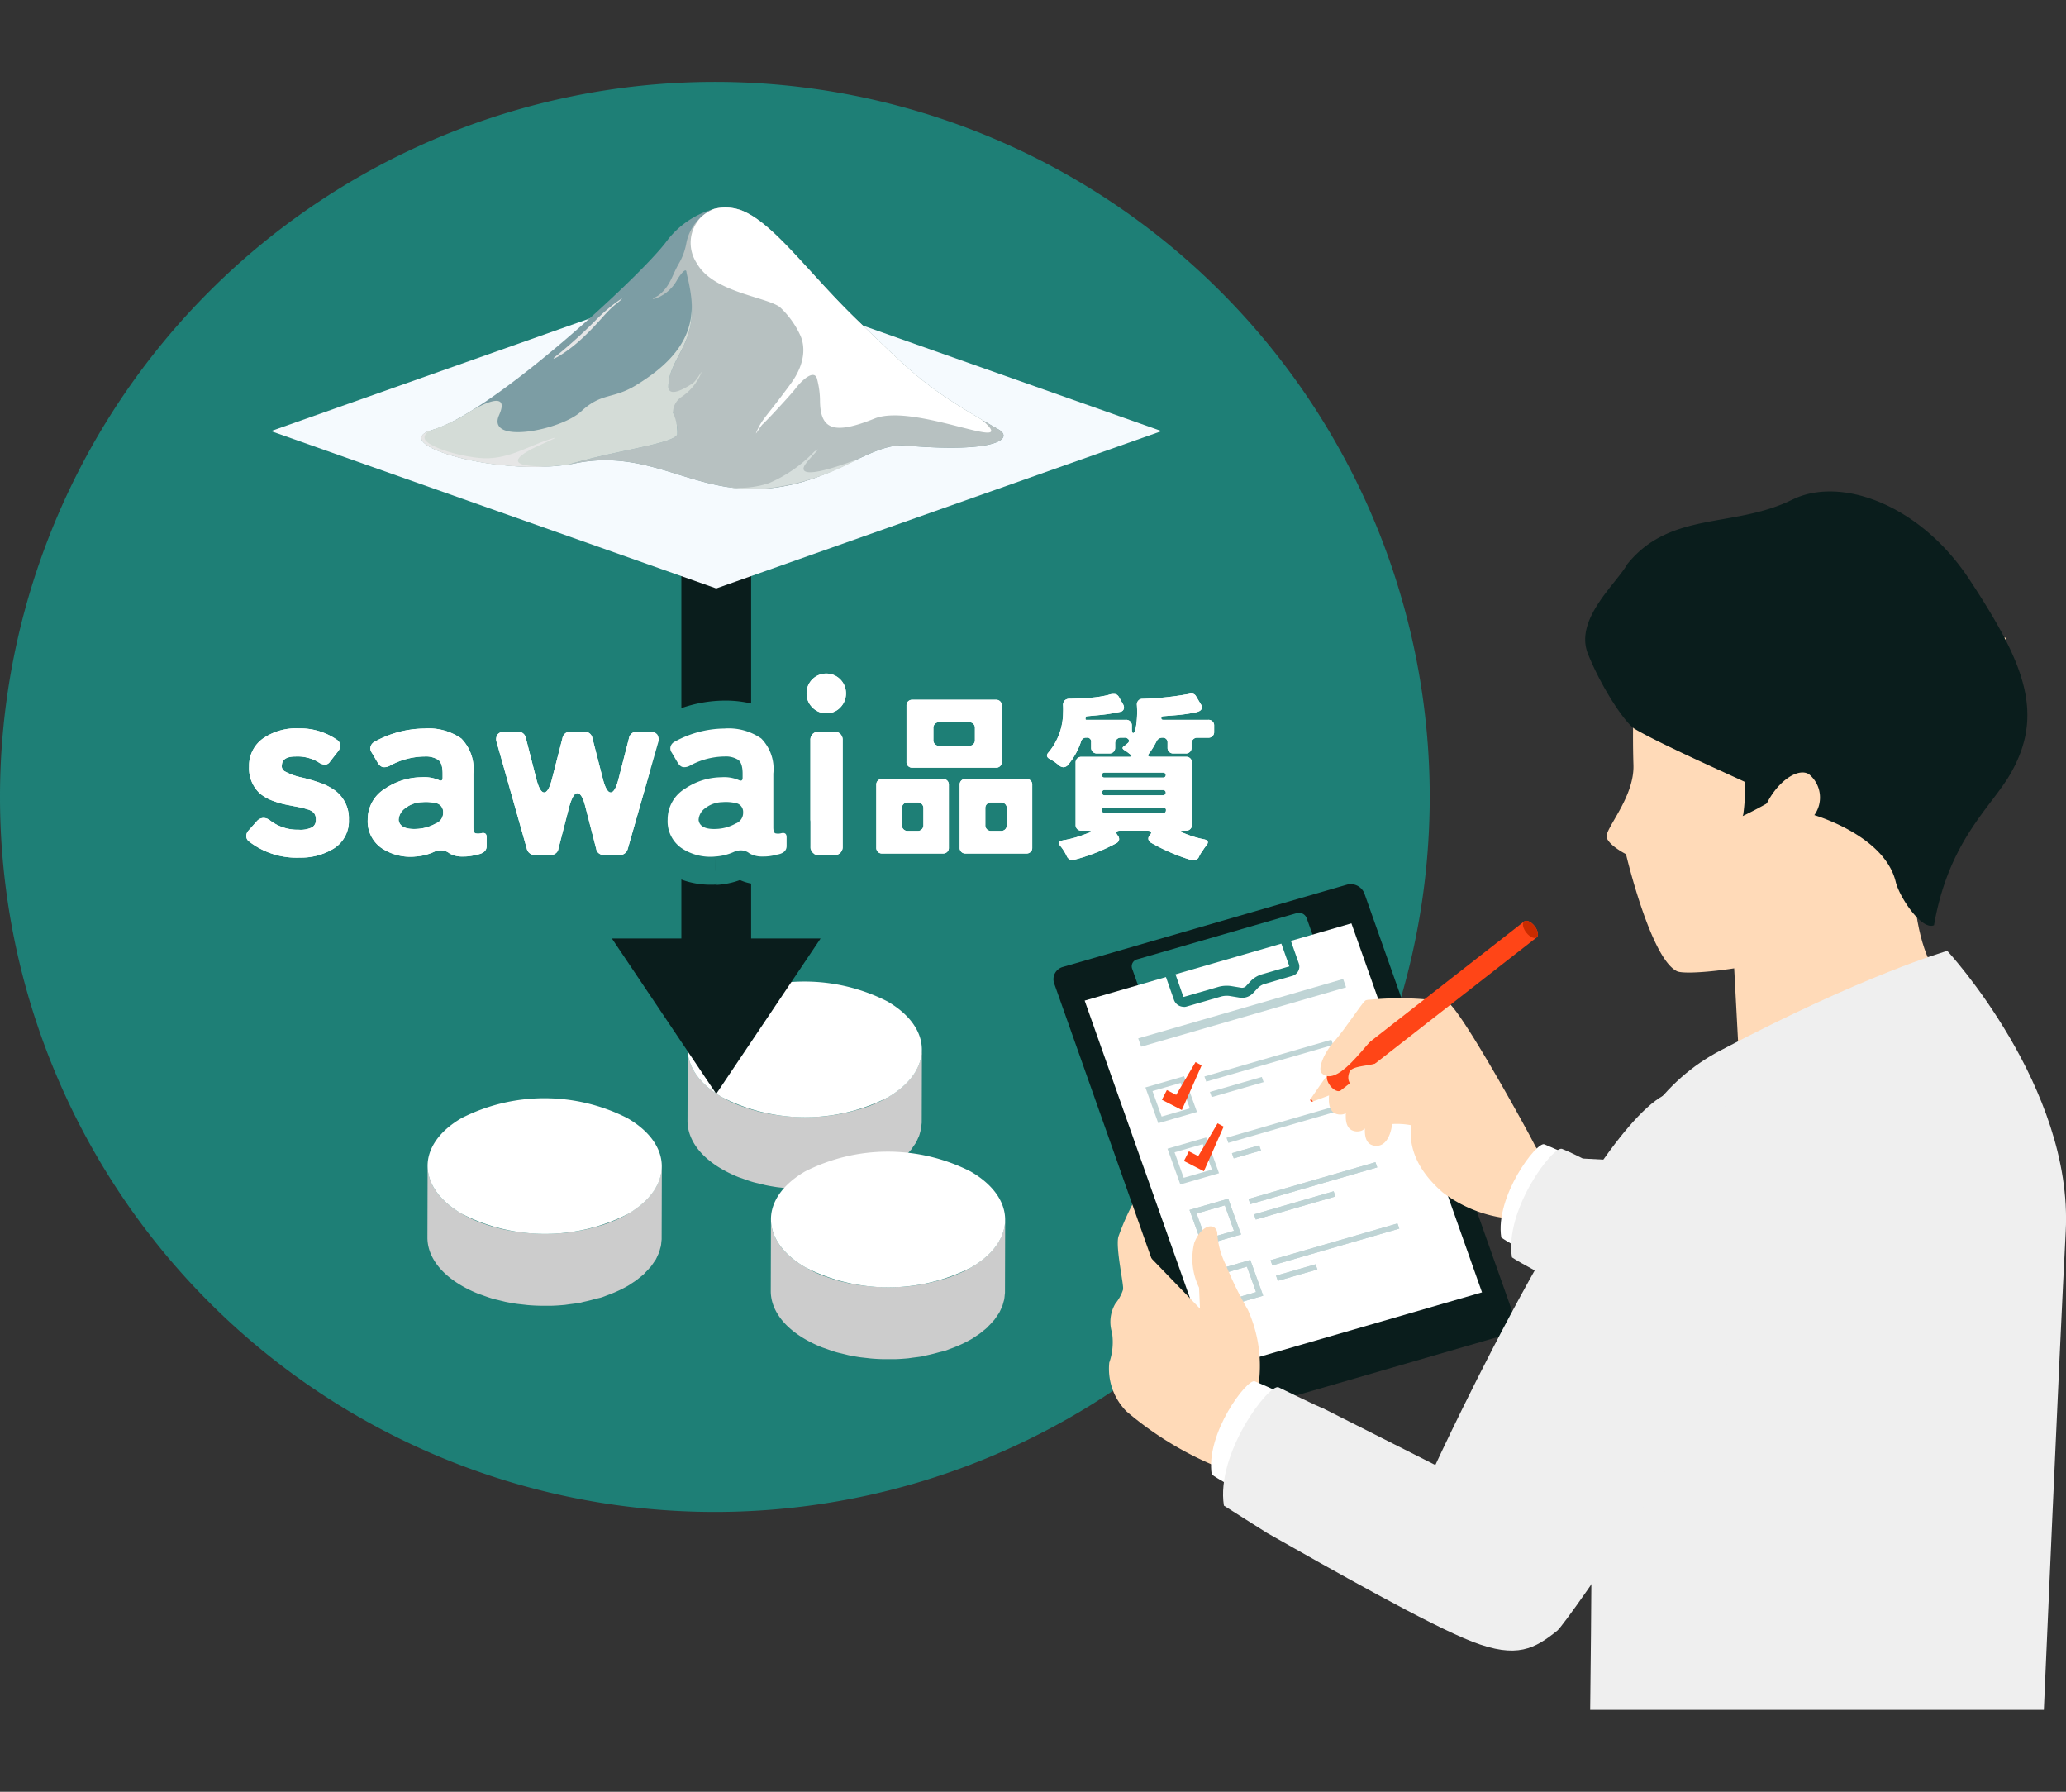 <svg xmlns="http://www.w3.org/2000/svg" xmlns:xlink="http://www.w3.org/1999/xlink" width="158" height="137" viewBox="0 0 158 137"><rect x="0" y="0" width="158" height="137" fill="#333333" stroke="none"/><defs><clipPath id="a"><rect width="158" height="124.474" fill="none"/></clipPath></defs><g transform="translate(-221 -4069)"><rect width="158" height="137" transform="translate(221 4069)" fill="none"/><g transform="translate(221 4075.263)"><g clip-path="url(#a)"><path d="M109.34,54.67A54.67,54.67,0,1,1,54.67,0a54.67,54.67,0,0,1,54.67,54.67" fill="#1e7f76"/><path d="M94.2,193.788l-.03.265c-.015.084-.04.167-.063.251l-.073.252c-.027.075-.061.148-.094.222l-.128.273c-.037.07-.083.138-.125.207l-.207.307c-.046.061-.1.123-.146.183a5.124,5.124,0,0,1-.373.4c-.054.053-.1.106-.161.158-.076.069-.161.134-.243.2s-.184.152-.285.225-.187.125-.281.188c-.123.081-.24.163-.373.239a9.6,9.6,0,0,1-1.25.593c-.113.045-.227.088-.343.13-.273.1-.559.178-.845.258s-.583.158-.885.221c-.363.075-.729.142-1.1.189-.087.011-.171.027-.257.036-.5.053-1,.079-1.5.083h-.246c-.5,0-1-.032-1.49-.084l-.217-.025a14.267,14.267,0,0,1-1.442-.248c-.086-.02-.17-.042-.255-.063a12.3,12.3,0,0,1-1.269-.387c-.061-.022-.126-.039-.185-.063a9.846,9.846,0,0,1-1.377-.65c-1.764-1.017-2.645-2.355-2.64-3.69l-.015,5.5c0,1.336.877,2.673,2.639,3.69a9.6,9.6,0,0,0,1.3.624c.025.01.052.016.077.026.058.022.12.039.179.061.273.1.548.2.834.282.15.042.306.074.459.112.078.019.154.039.233.057s.162.043.245.06c.292.062.589.112.888.156.112.015.226.024.338.038l.177.02c.119.012.237.03.357.039q.438.036.882.046c.089,0,.178,0,.268,0h.246c.134,0,.269,0,.4,0,.333-.011.664-.033.992-.066.036,0,.072-.011.108-.015.087-.009.171-.025.258-.036.259-.032.52-.061.774-.107.113-.02.215-.058.326-.081.3-.062.594-.139.886-.221.158-.044.326-.07.48-.12.126-.041.243-.094.367-.139s.226-.083.338-.128a9.613,9.613,0,0,0,1.253-.595l.109-.064c.093-.056.173-.117.261-.174s.195-.125.284-.19.191-.149.284-.224.167-.132.243-.2c.019-.017.042-.033.06-.05.039-.036.067-.075.1-.112a5.036,5.036,0,0,0,.358-.384c.029-.034.067-.067.095-.1l.07-.1c.071-.1.134-.193.2-.291l.1-.143.033-.071c.048-.09.088-.182.128-.273l.078-.166.016-.056c.032-.09.054-.182.078-.273l.051-.176.006-.048c.018-.1.024-.191.033-.287l.021-.182v-.079l.015-5.5c0,.092-.015.184-.023.275" transform="translate(-43.614 -110.594)" fill="#ccc"/><path d="M91.6,182.93c3.518,2.029,3.522,5.322.041,7.345a13.951,13.951,0,0,1-12.667-.009c-3.5-2.023-3.523-5.3-.042-7.33A13.981,13.981,0,0,1,91.6,182.93" transform="translate(-43.634 -103.708)" fill="#fff"/><path d="M140.638,172.958l-.03.265c-.015.084-.04.167-.063.251l-.073.252c-.027.075-.061.148-.094.222l-.128.273c-.037.07-.083.138-.125.207l-.207.307c-.046.061-.1.122-.146.183a5.134,5.134,0,0,1-.373.4c-.054.053-.1.106-.161.158-.076.069-.161.134-.243.2s-.184.152-.285.225-.187.126-.281.188c-.123.081-.24.163-.373.239a9.6,9.6,0,0,1-1.25.593c-.113.045-.227.088-.343.13-.273.1-.559.178-.845.258s-.583.158-.885.221c-.363.075-.729.142-1.1.189-.087.011-.171.027-.257.036-.5.053-1,.079-1.5.083h-.246c-.5,0-1-.032-1.49-.084l-.217-.025a14.254,14.254,0,0,1-1.442-.248c-.086-.02-.17-.042-.255-.063a12.3,12.3,0,0,1-1.269-.387c-.061-.022-.126-.039-.185-.063a9.845,9.845,0,0,1-1.377-.65c-1.764-1.017-2.645-2.355-2.64-3.69l-.015,5.5c0,1.336.877,2.673,2.639,3.69a9.592,9.592,0,0,0,1.3.624c.025.01.052.016.077.026.058.022.12.039.179.061.273.1.548.2.834.282.15.042.306.074.459.112.078.019.154.039.233.057s.162.043.245.06c.292.062.589.112.888.156.112.015.226.024.338.038l.177.02c.12.012.237.03.357.039q.438.036.882.046c.089,0,.178,0,.268,0h.246c.134,0,.269,0,.4,0,.333-.011.664-.033.992-.066.036,0,.072-.011.108-.015.087-.009.171-.025.258-.036.259-.032.52-.061.774-.108.113-.02.215-.058.326-.081.3-.062.594-.139.886-.221.158-.044.326-.07.48-.12.126-.041.243-.094.367-.139s.226-.083.338-.128a9.612,9.612,0,0,0,1.253-.595l.109-.064c.093-.056.173-.117.261-.174s.195-.125.284-.19.191-.149.284-.224.167-.132.243-.2c.019-.017.042-.033.06-.05.039-.036.067-.075.1-.112a5.032,5.032,0,0,0,.358-.384c.029-.034.067-.067.095-.1l.07-.1c.071-.1.134-.193.2-.291l.1-.143.033-.071c.048-.09.088-.182.128-.273l.078-.166.016-.056c.032-.09.054-.182.078-.273l.051-.176.006-.048c.018-.1.024-.191.033-.287l.021-.182v-.079l.015-5.5c0,.092-.015.184-.023.275" transform="translate(-70.162 -98.686)" fill="#ccc"/><path d="M138.037,162.1c3.518,2.029,3.522,5.322.041,7.345a13.951,13.951,0,0,1-12.667-.009c-3.5-2.023-3.523-5.3-.042-7.33a13.981,13.981,0,0,1,12.668-.006" transform="translate(-70.182 -91.8)" fill="#fff"/><path d="M155.511,203.325l-.03.265c-.015.084-.04.167-.063.251l-.073.252c-.027.075-.061.148-.094.222l-.128.273c-.037.07-.083.138-.125.207l-.207.307c-.046.061-.1.122-.146.183a5.123,5.123,0,0,1-.373.4c-.054.053-.1.106-.161.158-.076.069-.161.134-.243.2s-.184.152-.285.225-.187.126-.281.188c-.122.081-.24.163-.373.239a9.6,9.6,0,0,1-1.25.593c-.113.045-.227.088-.343.13-.273.1-.559.178-.845.258s-.583.158-.885.221c-.363.075-.729.142-1.1.189-.087.011-.171.027-.257.036-.5.053-1,.079-1.5.083H146.5c-.5,0-1-.032-1.49-.084l-.217-.025a14.263,14.263,0,0,1-1.442-.248c-.086-.02-.17-.042-.255-.063a12.3,12.3,0,0,1-1.269-.387c-.061-.022-.126-.039-.185-.063a9.841,9.841,0,0,1-1.377-.65c-1.764-1.017-2.645-2.355-2.64-3.69l-.015,5.5c0,1.336.877,2.673,2.639,3.69a9.594,9.594,0,0,0,1.3.624c.025.01.052.016.077.026.058.022.12.039.179.061.273.1.548.2.834.282.15.042.306.074.459.112.078.019.154.039.233.057s.162.043.245.06c.292.062.589.112.888.156.112.015.226.024.338.038l.177.02c.12.012.237.03.357.039q.438.036.882.046c.089,0,.178,0,.268,0h.246c.134,0,.269,0,.4,0,.333-.011.664-.033.992-.066.036,0,.072-.011.108-.015.087-.009.171-.025.258-.036.259-.032.52-.061.774-.108.113-.02.215-.058.326-.081.3-.062.594-.139.886-.221.158-.044.326-.07.48-.12.126-.041.243-.094.367-.139s.226-.083.338-.128a9.615,9.615,0,0,0,1.253-.595l.109-.064c.093-.056.173-.117.261-.174s.195-.125.284-.19.191-.149.284-.224.167-.132.243-.2c.019-.017.042-.033.06-.05.039-.036.067-.075.1-.112a5.035,5.035,0,0,0,.358-.384c.029-.034.067-.067.095-.1l.07-.1c.071-.1.135-.193.2-.291l.1-.143.033-.071c.048-.09.088-.182.128-.273l.078-.166.016-.056c.032-.09.054-.182.078-.273l.051-.176.006-.048c.018-.1.024-.191.033-.287l.021-.182v-.079l.015-5.5c0,.092-.015.184-.023.275" transform="translate(-78.665 -116.046)" fill="#ccc"/><path d="M152.91,192.467c3.518,2.029,3.522,5.322.041,7.345a13.951,13.951,0,0,1-12.667-.009c-3.5-2.023-3.523-5.3-.042-7.33a13.981,13.981,0,0,1,12.668-.006" transform="translate(-78.685 -109.16)" fill="#fff"/><path d="M119.895,56.371V97.719h5.312l-7.979,11.88-7.98-11.88h5.312V56.371" transform="translate(-62.452 -32.225)" fill="#0a1d1c"/><path d="M46.672,118.233a.488.488,0,0,0,.2.43,4.719,4.719,0,0,0,1.341.489,13.56,13.56,0,0,1,1.536.46,4.348,4.348,0,0,1,1.057.577,2.641,2.641,0,0,1,1,2.173,2.472,2.472,0,0,1-1.272,2.289,4.784,4.784,0,0,1-2.485.626,5.92,5.92,0,0,1-3.875-1.233.518.518,0,0,1-.215-.411.631.631,0,0,1,.176-.43l.646-.724a.694.694,0,0,1,.49-.235.809.809,0,0,1,.489.176,3.433,3.433,0,0,0,2.192.724,2.062,2.062,0,0,0,1.047-.186.622.622,0,0,0,.284-.558.8.8,0,0,0-.147-.538,1.075,1.075,0,0,0-.489-.274,6.467,6.467,0,0,0-.695-.176l-.9-.176a6.575,6.575,0,0,1-1.086-.313,3.43,3.43,0,0,1-.949-.538,2.622,2.622,0,0,1-.842-2.074,2.544,2.544,0,0,1,1.135-2.192,4.458,4.458,0,0,1,2.671-.724,4.958,4.958,0,0,1,2.926.881.527.527,0,0,1,.235.392.66.66,0,0,1-.137.45l-.626.8a.494.494,0,0,1-.4.254,1.006,1.006,0,0,1-.538-.215,3.135,3.135,0,0,0-1.7-.411q-1.057,0-1.057.685" transform="translate(-25.126 -65.966)" fill="#fff"/><path d="M69.255,125.226a3.964,3.964,0,0,1-2.564-.666,2.484,2.484,0,0,1-1.037-2.152A2.75,2.75,0,0,1,67,120.02a5.044,5.044,0,0,1,2.759-.861,2.857,2.857,0,0,1,1.331.215q.294.138.293-.176v-.313q0-.822-.352-1.067a1.779,1.779,0,0,0-1.018-.245,5.646,5.646,0,0,0-2.661.7.876.876,0,0,1-.46.117q-.264,0-.479-.352l-.45-.763a.542.542,0,0,1-.088-.469.615.615,0,0,1,.323-.372,8,8,0,0,1,3.787-1,4.366,4.366,0,0,1,2.827.764,3.324,3.324,0,0,1,.92,2.681v4.11q0,.411.166.46a.913.913,0,0,0,.44-.01q.411-.1.411.313v.666q0,.548-.783.665a3.491,3.491,0,0,1-1.047.137,1.93,1.93,0,0,1-1.008-.235,1.042,1.042,0,0,0-.626-.234,1.277,1.277,0,0,0-.529.1,4.066,4.066,0,0,1-1.506.372m-1.233-2.8q.1.763,1.409.685a3.276,3.276,0,0,0,1.429-.411.87.87,0,0,0,.568-.852.684.684,0,0,0-.431-.675,3.3,3.3,0,0,0-1.154-.108,2.206,2.206,0,0,0-1.311.46,1.165,1.165,0,0,0-.509.9" transform="translate(-37.532 -65.993)" fill="#fff"/><path d="M90.938,124.952l-2.309-8.16a.661.661,0,0,1,.059-.577.621.621,0,0,1,.548-.225h1.018a.589.589,0,0,1,.607.49l.783,3.053q.274,1.1.616,1.1t.616-1.1l.783-3.053a.588.588,0,0,1,.607-.49h1.076a.589.589,0,0,1,.607.49l.783,3.053q.274,1.1.617,1.1t.616-1.1l.783-3.053a.589.589,0,0,1,.607-.49h1.017a.622.622,0,0,1,.548.225.7.7,0,0,1,.058.6l-2.328,8.141a.605.605,0,0,1-.235.343.651.651,0,0,1-.391.127H96.848a.652.652,0,0,1-.391-.127.521.521,0,0,1-.215-.343l-.822-3.19q-.255-1.076-.626-1.076-.333,0-.627,1.076l-.822,3.19a.521.521,0,0,1-.215.343.653.653,0,0,1-.392.127H91.564a.651.651,0,0,1-.391-.127.605.605,0,0,1-.235-.343" transform="translate(-50.644 -66.306)" fill="#fff"/><path d="M122.8,125.226a3.964,3.964,0,0,1-2.564-.666,2.484,2.484,0,0,1-1.037-2.152,2.75,2.75,0,0,1,1.35-2.388,5.044,5.044,0,0,1,2.759-.861,2.857,2.857,0,0,1,1.331.215q.294.138.293-.176v-.313q0-.822-.352-1.067a1.779,1.779,0,0,0-1.018-.245,5.646,5.646,0,0,0-2.661.7.876.876,0,0,1-.46.117q-.264,0-.479-.352l-.45-.763a.542.542,0,0,1-.088-.469.615.615,0,0,1,.323-.372,8,8,0,0,1,3.787-1,4.366,4.366,0,0,1,2.827.764,3.324,3.324,0,0,1,.92,2.681v4.11q0,.411.166.46a.913.913,0,0,0,.44-.01q.411-.1.411.313v.666q0,.548-.783.665a3.492,3.492,0,0,1-1.047.137,1.93,1.93,0,0,1-1.008-.235,1.043,1.043,0,0,0-.626-.234,1.277,1.277,0,0,0-.529.1,4.066,4.066,0,0,1-1.506.372m-1.233-2.8q.1.763,1.409.685a3.276,3.276,0,0,0,1.429-.411.87.87,0,0,0,.568-.852.684.684,0,0,0-.431-.675,3.3,3.3,0,0,0-1.154-.108,2.206,2.206,0,0,0-1.311.46,1.165,1.165,0,0,0-.509.9" transform="translate(-68.14 -65.993)" fill="#fff"/><path d="M147.018,107.116a1.514,1.514,0,0,1-.43,1.086,1.416,1.416,0,0,1-1.067.45,1.445,1.445,0,0,1-1.076-.45,1.484,1.484,0,0,1-.441-1.076,1.507,1.507,0,1,1,3.014-.01m-2.72,11.732v-8.141a.606.606,0,0,1,.646-.646h1.174a.606.606,0,0,1,.646.646v8.141a.606.606,0,0,1-.646.646h-1.174a.606.606,0,0,1-.646-.646" transform="translate(-82.321 -60.378)" fill="#fff"/><path d="M156.454,121.594V116.8a.424.424,0,0,1,.451-.452h4.644a.425.425,0,0,1,.452.452v4.794a.424.424,0,0,1-.452.452h-4.644a.424.424,0,0,1-.451-.452m2.411-1.274h.74a.424.424,0,0,0,.452-.452v-1.273a.424.424,0,0,0-.452-.452h-.74a.424.424,0,0,0-.452.452v1.273a.424.424,0,0,0,.452.452m-.1-5.288v-4.287a.425.425,0,0,1,.452-.452H165.6a.424.424,0,0,1,.452.452v4.287a.424.424,0,0,1-.452.452h-6.384a.425.425,0,0,1-.452-.452m2.507-1.219h2.274a.424.424,0,0,0,.452-.452v-.9a.424.424,0,0,0-.452-.452h-2.274a.424.424,0,0,0-.452.452v.9a.424.424,0,0,0,.452.452m1.561,7.781V116.8a.424.424,0,0,1,.452-.452h4.644a.424.424,0,0,1,.452.452v4.794a.424.424,0,0,1-.452.452h-4.644a.424.424,0,0,1-.452-.452m2.411-1.274h.74a.424.424,0,0,0,.451-.452v-1.273a.424.424,0,0,0-.451-.452h-.74a.425.425,0,0,0-.452.452v1.273a.425.425,0,0,0,.452.452" transform="translate(-89.438 -63.05)" fill="#fff"/><path d="M198.035,121.933a14.773,14.773,0,0,1-3.137-1.342.4.4,0,0,1-.206-.267.358.358,0,0,1,.11-.308q.137-.151.089-.247c-.032-.064-.116-.1-.254-.1h-2.123c-.137,0-.221.034-.254.1s0,.155.083.26a.419.419,0,0,1,.11.322.377.377,0,0,1-.212.274,14.563,14.563,0,0,1-3.247,1.274.363.363,0,0,1-.308-.027.538.538,0,0,1-.212-.206,3.662,3.662,0,0,0-.52-.835q-.247-.329.15-.411a1.443,1.443,0,0,1,.206-.041,8.87,8.87,0,0,0,1.219-.322q.424-.157.6-.219c.118-.041.176-.079.171-.116s-.089-.055-.254-.055h-.466a.424.424,0,0,1-.452-.452v-4.74a.424.424,0,0,1,.452-.452h3.658c.1,0,.155-.018.164-.055s-.023-.082-.1-.137l-.246-.191a1.409,1.409,0,0,1-.124-.083l-.109-.068q-.192-.137-.021-.26a2.974,2.974,0,0,0,.315-.26.2.2,0,0,0,.062-.274.369.369,0,0,0-.343-.137h-.233a.423.423,0,0,0-.452.452v.3a.424.424,0,0,1-.452.452h-.932a.425.425,0,0,1-.452-.452v-.411a.3.3,0,0,0-.342-.342h-.014a.393.393,0,0,0-.424.315,5.566,5.566,0,0,1-.932,1.7.551.551,0,0,1-.384.246.585.585,0,0,1-.356-.137,3.67,3.67,0,0,0-.739-.507q-.342-.206-.055-.507a4.788,4.788,0,0,0,1.1-3.027q.013-.274,0-.528a.518.518,0,0,1,.109-.39.55.55,0,0,1,.411-.144c.192,0,.429-.011.712-.021s.571-.027.863-.054a8.658,8.658,0,0,0,1.363-.213,1.077,1.077,0,0,1,.561-.061.47.47,0,0,1,.254.219l.315.561a.43.43,0,0,1,.048.363.315.315,0,0,1-.24.2c-.119.027-.219.048-.3.062s-.2.034-.343.062q-.425.082-1.1.144t-.8.075c-.087.009-.13.033-.13.069v.068l-.014.069a.06.06,0,0,0,.069.069h3.028a.424.424,0,0,1,.452.452v.219c0,.229.032.342.1.342q.164,0,.261-.794a7.531,7.531,0,0,0,.027-1.343.446.446,0,0,1,.11-.349.4.4,0,0,1,.3-.13,23.1,23.1,0,0,0,3.055-.287q.15-.028.281-.048t.267-.048a.412.412,0,0,1,.521.206l.343.575a.4.4,0,0,1,.062.383q-.076.164-.418.246a12.531,12.531,0,0,1-1.671.233l-.863.069a.141.141,0,0,0-.123.151q0,.123.137.123h3.452a.424.424,0,0,1,.452.452v.466a.424.424,0,0,1-.452.452h-.822a.424.424,0,0,0-.452.452v.3a.424.424,0,0,1-.451.452h-.932a.425.425,0,0,1-.452-.452v-.4a.35.35,0,0,0-.356-.356h-.055a.493.493,0,0,0-.438.287,5.746,5.746,0,0,1-.534.877q-.261.3.123.3h2.671a.424.424,0,0,1,.452.452v4.74a.425.425,0,0,1-.452.452h-.123q-.26,0-.267.055c0,.037.094.092.294.164a7.7,7.7,0,0,0,1.507.452q.425.11.151.452a3.5,3.5,0,0,0-.274.384,2.835,2.835,0,0,0-.274.438.462.462,0,0,1-.548.315m-6.726-6.315h4.534a.192.192,0,0,0,0-.383h-4.534a.192.192,0,0,0,0,.383m.014,1.356h4.507a.206.206,0,0,0,0-.411h-4.507a.206.206,0,0,0,0,.411m0,1.342h4.521c.128,0,.191-.066.191-.2a.173.173,0,0,0-.191-.2h-4.521a.2.2,0,1,0,0,.4" transform="translate(-106.868 -62.416)" fill="#fff"/><path d="M119.94,122.368l-.11-2.139c-.06,0-.117,0-.172,0a2.211,2.211,0,0,1-.628-.081,1.408,1.408,0,0,1-.421-.2l.015.011c-.085-.065-.08-.072-.1-.1a.719.719,0,0,1-.047-.313.531.531,0,0,1,.06-.286,1,1,0,0,1,.337-.32l.013-.009a2.884,2.884,0,0,1,1.612-.493l.14-.009h.034a.834.834,0,0,1,.307.073l.794-1.989-.907,1.94a2.658,2.658,0,0,0,.419.156,2.4,2.4,0,0,0,.64.088,2.259,2.259,0,0,0,1.74-.809,2.317,2.317,0,0,0,.466-.917,2.554,2.554,0,0,0,.077-.634v-.313a4.273,4.273,0,0,0-.2-1.349,3.045,3.045,0,0,0-.371-.761,2.752,2.752,0,0,0-.7-.713l0,0a3.4,3.4,0,0,0-1.15-.505,4.636,4.636,0,0,0-1.088-.121,7.791,7.791,0,0,0-3.664.954l-.1.056.692,1.155-.332-1.306a1.334,1.334,0,0,0-.36.151l.692,1.155-.332-1.306.281,1.1V113.4a1.142,1.142,0,0,0-.281.037l.281,1.1v.61l.577-1.652a1.751,1.751,0,0,0-.577-.1v1.75l.577-1.652-.535,1.532,1.116-1.184a1.632,1.632,0,0,0-.581-.348l-.535,1.532,1.116-1.184-.765.812.956-.583a1.129,1.129,0,0,0-.191-.228l-.765.812.956-.583-1.828,1.116,1.844-1.088-.45-.763-.063-.1-1.209.807,1.377-.46a1.476,1.476,0,0,0-.168-.347l-1.209.807,1.377-.46-1.543.515h1.626a1.639,1.639,0,0,0-.083-.516l-1.543.515h-.008l1.568.463a1.648,1.648,0,0,0,.066-.463h-1.635l1.568.463,0-.012-1.523-.44,1.2,1.04a1.6,1.6,0,0,0,.326-.6l-1.523-.44,1.2,1.04-1.061-.921.67,1.239a1.418,1.418,0,0,0,.391-.318l-1.061-.921.67,1.239-.014.007a5.855,5.855,0,0,1,2.782-.748,4.353,4.353,0,0,1,1.1.117.965.965,0,0,1,.357.153l.113-.134-.132.117.019.018.112-.135-.132.117.06-.053-.063.049,0,0,.06-.053-.063.049,0,.007a.987.987,0,0,1,.1.28,3.67,3.67,0,0,1,.069.768v4.11a3.568,3.568,0,0,0,.028.458,2.627,2.627,0,0,0,.312.965,2.343,2.343,0,0,0,.512.627,2.3,2.3,0,0,0,.854.465h0a2.751,2.751,0,0,0,.779.11,3.392,3.392,0,0,0,.719-.08l.042-.01-.351-1.482v1.521a1.489,1.489,0,0,0,.351-.039l-.351-1.482v-.314l-.7,1.7a1.84,1.84,0,0,0,.7.14v-1.835l-.7,1.7.735-1.785-1.337,1.392a1.949,1.949,0,0,0,.6.393l.735-1.785-1.337,1.392,1.307-1.361-1.8.571a1.9,1.9,0,0,0,.494.79l1.307-1.361-1.8.571,1.535-.487H123.3a1.6,1.6,0,0,0,.079.487l1.535-.487H123.3v.666h1.537l-1.4-.623a1.546,1.546,0,0,0-.136.623h1.537l-1.4-.623,1.473.655-1.167-1.112a1.623,1.623,0,0,0-.305.457l1.473.655-1.167-1.112,1,.956-.544-1.283a1.405,1.405,0,0,0-.46.326l1,.956-.544-1.283.332.785-.218-.825a.828.828,0,0,0-.114.04l.332.785-.218-.825.1.4-.082-.4-.023.006.1.4-.082-.4.028.137-.024-.137h0l.028.137-.024-.137h0a1.943,1.943,0,0,0-.33.077,1.532,1.532,0,0,1-.4.037l-.071,0h-.009l-.1.539.279-.464a.576.576,0,0,0-.175-.075l-.1.539.279-.464-1.1,1.835,1.284-1.714a3.413,3.413,0,0,0-.846-.468,3.038,3.038,0,0,0-1.064-.194,3.389,3.389,0,0,0-1.415.29l-.048.022a1.95,1.95,0,0,1-.719.162l.146,2.137-.11-2.139.11,2.139.146,2.137a6.193,6.193,0,0,0,2.295-.581L121.447,122l.887,1.949-.359-.788v.882a.928.928,0,0,0,.359-.095l-.359-.788v-.365l-.439,1.17a1.263,1.263,0,0,0,.439.078v-1.248l-.439,1.17.307-.818-.526.7a.872.872,0,0,0,.22.116l.307-.818-.526.7a1.765,1.765,0,0,0,.181.122,3.692,3.692,0,0,0,1.065.427,4.6,4.6,0,0,0,1.046.114,5.591,5.591,0,0,0,1.695-.237l-.648-2.041.317,2.118a3.776,3.776,0,0,0,.791-.2,3.053,3.053,0,0,0,.648-.34,2.69,2.69,0,0,0,1.168-2.239V120.9a2.7,2.7,0,0,0-.091-.7,2.44,2.44,0,0,0-.29-.665,2.348,2.348,0,0,0-1.257-.982,2.472,2.472,0,0,0-.773-.123,2.744,2.744,0,0,0-.636.077l.493,2.084-.451-2.094.183.852v-.868a.914.914,0,0,0-.183.016l.183.852v.667l.434-1.47a1.544,1.544,0,0,0-.434-.066v1.536l.434-1.47h0l-.56,1.912,1.081-1.673a2,2,0,0,0-.521-.239l-.56,1.912,1.081-1.673-1.061,1.641,1.655-1.042a1.961,1.961,0,0,0-.594-.6l-1.061,1.641,1.655-1.042-1.445.91,1.684-.314a1.7,1.7,0,0,0-.239-.6l-1.445.91,1.684-.314-.867.161h.886a.959.959,0,0,0-.018-.161l-.867.161h.886v-4.11a7.14,7.14,0,0,0-.346-2.324,4.779,4.779,0,0,0-.522-1.078,4.177,4.177,0,0,0-.826-.928,5.174,5.174,0,0,0-1.976-.992,8.52,8.52,0,0,0-2.219-.265,10.15,10.15,0,0,0-4.792,1.249l-.014.007a2.868,2.868,0,0,0-.807.642,2.707,2.707,0,0,0-.555,1.02l0-.012a2.64,2.64,0,0,0,.029,1.591,2.823,2.823,0,0,0,.331.673l1.782-1.188-1.844,1.088.45.763.017.027a3.026,3.026,0,0,0,.788.875,2.6,2.6,0,0,0,.684.362,2.536,2.536,0,0,0,.835.142,3.139,3.139,0,0,0,.775-.1,2.932,2.932,0,0,0,.786-.326l-1.1-1.837,1,1.893a3.5,3.5,0,0,1,1.659-.456.851.851,0,0,1,.09,0h.01l.027-.18-.043.176.016,0,.027-.18-.043.176L121,116l-.5.717a.9.9,0,0,0,.287.138L121,116l-.5.717,0,0,.876-1.258-1.27.862a1.537,1.537,0,0,0,.393.4l.876-1.258-1.27.862.892-.605-1.064.232a1.1,1.1,0,0,0,.172.373l.892-.605-1.064.232.3-.065-.3.045,0,.02.3-.065-.3.045v0a.853.853,0,0,1,0,.095v.313h1.693l-1.653-.359a1.711,1.711,0,0,0-.04.359h1.693l-1.653-.359,1.876.407-1.712-.867a1.933,1.933,0,0,0-.164.46l1.876.407-1.712-.867,1.786.9-1.494-1.332a1.993,1.993,0,0,0-.292.428l1.786.9-1.494-1.332,1.515,1.351-.771-1.878a2.041,2.041,0,0,0-.744.527l1.515,1.351-.771-1.878.76,1.851v-2a2.01,2.01,0,0,0-.76.151l.76,1.851v-.12l.5-1.814a1.887,1.887,0,0,0-.5-.067V116.3l.5-1.814-.43,1.554.684-1.462a1.586,1.586,0,0,0-.254-.093l-.43,1.554.684-1.462-.113-.049a5.1,5.1,0,0,0-1.9-.378c-.141,0-.283.006-.424.019l.195,2.133-.054-2.141a7.2,7.2,0,0,0-3.906,1.229l.013-.009a5.26,5.26,0,0,0-1.689,1.775,4.829,4.829,0,0,0-.615,2.395,4.97,4.97,0,0,0,.471,2.172,4.539,4.539,0,0,0,1.459,1.721l.015.011a5.7,5.7,0,0,0,1.676.808,6.475,6.475,0,0,0,1.838.255q.2,0,.392-.01l.036,0Zm-1.233-2.8-2.124.272a2.859,2.859,0,0,0,.436,1.2,2.822,2.822,0,0,0,.681.722,3.161,3.161,0,0,0,1.147.525,4.4,4.4,0,0,0,1.035.115c.122,0,.242,0,.362-.011l.024,0a5.409,5.409,0,0,0,2.352-.695l-1.075-1.852.983,1.9a3.313,3.313,0,0,0,1.179-.99,2.883,2.883,0,0,0,.55-1.7c0-.074,0-.147-.008-.219v0a3.058,3.058,0,0,0-.458-1.433,2.711,2.711,0,0,0-.616-.679,2.752,2.752,0,0,0-.786-.428,4,4,0,0,0-.824-.188,6.177,6.177,0,0,0-.78-.045c-.112,0-.225,0-.341.007a4.544,4.544,0,0,0-1.335.249,4.233,4.233,0,0,0-1.216.667l-.065.054a3.871,3.871,0,0,0-.841.98,3,3,0,0,0-.422,1.518c0,.039,0,.081,0,.127l.015.178,2.124-.272,2.14-.095-1.419.063h1.42v-.063l-1.419.063h.145l1.108.65a1.308,1.308,0,0,0,.167-.65h-1.275l1.108.65-.63-.37.549.484a.708.708,0,0,0,.081-.114l-.63-.37.549.484-.143-.126.134.137.01-.011-.143-.126.134.137.014-.013-1.389-1.631,1.324,1.684-.024-.03.018.033.005,0-.024-.03.018.033-.028-.051.021.054.007,0-.028-.051.021.054.013,0,.069-.008c.065,0,.123,0,.174,0a2.03,2.03,0,0,1,.243.012l.019,0h0l.114-.554-.186.533a.491.491,0,0,0,.072.021l.114-.554-.186.533.507-1.451-.946,1.21a1.543,1.543,0,0,0,.439.241l.507-1.451-.946,1.21.945-1.209-1.407.622a1.56,1.56,0,0,0,.462.587l.945-1.209-1.407.622,1-.442-1.1.081a1.1,1.1,0,0,0,.1.362l1-.442-1.1.081h0l1.255-.091h-1.258l0,.091,1.255-.091h.12l-1.311-.422a1.38,1.38,0,0,0-.067.422h1.378l-1.311-.422,1.286.414-.974-.941a1.368,1.368,0,0,0-.311.528l1.286.414-.974-.941.591.571-.381-.737a.861.861,0,0,0-.21.166l.591.571-.381-.737-.092.051a1.152,1.152,0,0,1-.505.127l.152,2.137-.128-2.138c-.043,0-.079,0-.106,0l-.064,0h0l-.087.631.224-.592a.644.644,0,0,0-.138-.039l-.087.631.224-.592-.431,1.138.682-1.005a1.218,1.218,0,0,0-.251-.132l-.431,1.138.682-1.005-.826,1.218,1.261-.756a1.492,1.492,0,0,0-.434-.462l-.826,1.218,1.261-.756-1.212.726,1.4-.18a1.431,1.431,0,0,0-.193-.546l-1.212.726,1.4-.18-2.124.272,2.14-.095Z" transform="translate(-65.282 -63.134)" fill="#1e7f76"/><path d="M46.672,118.233a.488.488,0,0,0,.2.43,4.719,4.719,0,0,0,1.341.489,13.56,13.56,0,0,1,1.536.46,4.348,4.348,0,0,1,1.057.577,2.641,2.641,0,0,1,1,2.173,2.472,2.472,0,0,1-1.272,2.289,4.784,4.784,0,0,1-2.485.626,5.92,5.92,0,0,1-3.875-1.233.518.518,0,0,1-.215-.411.631.631,0,0,1,.176-.43l.646-.724a.694.694,0,0,1,.49-.235.809.809,0,0,1,.489.176,3.433,3.433,0,0,0,2.192.724,2.062,2.062,0,0,0,1.047-.186.622.622,0,0,0,.284-.558.8.8,0,0,0-.147-.538,1.075,1.075,0,0,0-.489-.274,6.467,6.467,0,0,0-.695-.176l-.9-.176a6.575,6.575,0,0,1-1.086-.313,3.43,3.43,0,0,1-.949-.538,2.622,2.622,0,0,1-.842-2.074,2.544,2.544,0,0,1,1.135-2.192,4.458,4.458,0,0,1,2.671-.724,4.958,4.958,0,0,1,2.926.881.527.527,0,0,1,.235.392.66.66,0,0,1-.137.45l-.626.8a.494.494,0,0,1-.4.254,1.006,1.006,0,0,1-.538-.215,3.135,3.135,0,0,0-1.7-.411q-1.057,0-1.057.685" transform="translate(-25.126 -65.966)" fill="#fff"/><path d="M69.255,125.226a3.964,3.964,0,0,1-2.564-.666,2.484,2.484,0,0,1-1.037-2.152A2.75,2.75,0,0,1,67,120.02a5.044,5.044,0,0,1,2.759-.861,2.857,2.857,0,0,1,1.331.215q.294.138.293-.176v-.313q0-.822-.352-1.067a1.779,1.779,0,0,0-1.018-.245,5.646,5.646,0,0,0-2.661.7.876.876,0,0,1-.46.117q-.264,0-.479-.352l-.45-.763a.542.542,0,0,1-.088-.469.615.615,0,0,1,.323-.372,8,8,0,0,1,3.787-1,4.366,4.366,0,0,1,2.827.764,3.324,3.324,0,0,1,.92,2.681v4.11q0,.411.166.46a.913.913,0,0,0,.44-.01q.411-.1.411.313v.666q0,.548-.783.665a3.491,3.491,0,0,1-1.047.137,1.93,1.93,0,0,1-1.008-.235,1.042,1.042,0,0,0-.626-.234,1.277,1.277,0,0,0-.529.1,4.066,4.066,0,0,1-1.506.372m-1.233-2.8q.1.763,1.409.685a3.276,3.276,0,0,0,1.429-.411.87.87,0,0,0,.568-.852.684.684,0,0,0-.431-.675,3.3,3.3,0,0,0-1.154-.108,2.206,2.206,0,0,0-1.311.46,1.165,1.165,0,0,0-.509.9" transform="translate(-37.532 -65.993)" fill="#fff"/><path d="M90.938,124.952l-2.309-8.16a.661.661,0,0,1,.059-.577.621.621,0,0,1,.548-.225h1.018a.589.589,0,0,1,.607.49l.783,3.053q.274,1.1.616,1.1t.616-1.1l.783-3.053a.588.588,0,0,1,.607-.49h1.076a.589.589,0,0,1,.607.49l.783,3.053q.274,1.1.617,1.1t.616-1.1l.783-3.053a.589.589,0,0,1,.607-.49h1.017a.622.622,0,0,1,.548.225.7.7,0,0,1,.058.6l-2.328,8.141a.605.605,0,0,1-.235.343.651.651,0,0,1-.391.127H96.848a.652.652,0,0,1-.391-.127.521.521,0,0,1-.215-.343l-.822-3.19q-.255-1.076-.626-1.076-.333,0-.627,1.076l-.822,3.19a.521.521,0,0,1-.215.343.653.653,0,0,1-.392.127H91.564a.651.651,0,0,1-.391-.127.605.605,0,0,1-.235-.343" transform="translate(-50.644 -66.306)" fill="#fff"/><path d="M122.8,125.226a3.964,3.964,0,0,1-2.564-.666,2.484,2.484,0,0,1-1.037-2.152,2.75,2.75,0,0,1,1.35-2.388,5.044,5.044,0,0,1,2.759-.861,2.857,2.857,0,0,1,1.331.215q.294.138.293-.176v-.313q0-.822-.352-1.067a1.779,1.779,0,0,0-1.018-.245,5.646,5.646,0,0,0-2.661.7.876.876,0,0,1-.46.117q-.264,0-.479-.352l-.45-.763a.542.542,0,0,1-.088-.469.615.615,0,0,1,.323-.372,8,8,0,0,1,3.787-1,4.366,4.366,0,0,1,2.827.764,3.324,3.324,0,0,1,.92,2.681v4.11q0,.411.166.46a.913.913,0,0,0,.44-.01q.411-.1.411.313v.666q0,.548-.783.665a3.492,3.492,0,0,1-1.047.137,1.93,1.93,0,0,1-1.008-.235,1.043,1.043,0,0,0-.626-.234,1.277,1.277,0,0,0-.529.1,4.066,4.066,0,0,1-1.506.372m-1.233-2.8q.1.763,1.409.685a3.276,3.276,0,0,0,1.429-.411.87.87,0,0,0,.568-.852.684.684,0,0,0-.431-.675,3.3,3.3,0,0,0-1.154-.108,2.206,2.206,0,0,0-1.311.46,1.165,1.165,0,0,0-.509.9" transform="translate(-68.14 -65.993)" fill="#fff"/><path d="M147.018,107.116a1.514,1.514,0,0,1-.43,1.086,1.416,1.416,0,0,1-1.067.45,1.445,1.445,0,0,1-1.076-.45,1.484,1.484,0,0,1-.441-1.076,1.507,1.507,0,1,1,3.014-.01m-2.72,11.732v-8.141a.606.606,0,0,1,.646-.646h1.174a.606.606,0,0,1,.646.646v8.141a.606.606,0,0,1-.646.646h-1.174a.606.606,0,0,1-.646-.646" transform="translate(-82.321 -60.378)" fill="#fff"/><path d="M156.454,121.594V116.8a.424.424,0,0,1,.451-.452h4.644a.425.425,0,0,1,.452.452v4.794a.424.424,0,0,1-.452.452h-4.644a.424.424,0,0,1-.451-.452m2.411-1.274h.74a.424.424,0,0,0,.452-.452v-1.273a.424.424,0,0,0-.452-.452h-.74a.424.424,0,0,0-.452.452v1.273a.424.424,0,0,0,.452.452m-.1-5.288v-4.287a.425.425,0,0,1,.452-.452H165.6a.424.424,0,0,1,.452.452v4.287a.424.424,0,0,1-.452.452h-6.384a.425.425,0,0,1-.452-.452m2.507-1.219h2.274a.424.424,0,0,0,.452-.452v-.9a.424.424,0,0,0-.452-.452h-2.274a.424.424,0,0,0-.452.452v.9a.424.424,0,0,0,.452.452m1.561,7.781V116.8a.424.424,0,0,1,.452-.452h4.644a.424.424,0,0,1,.452.452v4.794a.424.424,0,0,1-.452.452h-4.644a.424.424,0,0,1-.452-.452m2.411-1.274h.74a.424.424,0,0,0,.451-.452v-1.273a.424.424,0,0,0-.451-.452h-.74a.425.425,0,0,0-.452.452v1.273a.425.425,0,0,0,.452.452" transform="translate(-89.438 -63.05)" fill="#fff"/><path d="M198.035,121.933a14.773,14.773,0,0,1-3.137-1.342.4.4,0,0,1-.206-.267.358.358,0,0,1,.11-.308q.137-.151.089-.247c-.032-.064-.116-.1-.254-.1h-2.123c-.137,0-.221.034-.254.1s0,.155.083.26a.419.419,0,0,1,.11.322.377.377,0,0,1-.212.274,14.563,14.563,0,0,1-3.247,1.274.363.363,0,0,1-.308-.027.538.538,0,0,1-.212-.206,3.662,3.662,0,0,0-.52-.835q-.247-.329.15-.411a1.443,1.443,0,0,1,.206-.041,8.87,8.87,0,0,0,1.219-.322q.424-.157.6-.219c.118-.041.176-.079.171-.116s-.089-.055-.254-.055h-.466a.424.424,0,0,1-.452-.452v-4.74a.424.424,0,0,1,.452-.452h3.658c.1,0,.155-.018.164-.055s-.023-.082-.1-.137l-.246-.191a1.409,1.409,0,0,1-.124-.083l-.109-.068q-.192-.137-.021-.26a2.974,2.974,0,0,0,.315-.26.2.2,0,0,0,.062-.274.369.369,0,0,0-.343-.137h-.233a.423.423,0,0,0-.452.452v.3a.424.424,0,0,1-.452.452h-.932a.425.425,0,0,1-.452-.452v-.411a.3.3,0,0,0-.342-.342h-.014a.393.393,0,0,0-.424.315,5.566,5.566,0,0,1-.932,1.7.551.551,0,0,1-.384.246.585.585,0,0,1-.356-.137,3.67,3.67,0,0,0-.739-.507q-.342-.206-.055-.507a4.788,4.788,0,0,0,1.1-3.027q.013-.274,0-.528a.518.518,0,0,1,.109-.39.55.55,0,0,1,.411-.144c.192,0,.429-.011.712-.021s.571-.027.863-.054a8.658,8.658,0,0,0,1.363-.213,1.077,1.077,0,0,1,.561-.061.47.47,0,0,1,.254.219l.315.561a.43.43,0,0,1,.048.363.315.315,0,0,1-.24.2c-.119.027-.219.048-.3.062s-.2.034-.343.062q-.425.082-1.1.144t-.8.075c-.087.009-.13.033-.13.069v.068l-.014.069a.06.06,0,0,0,.069.069h3.028a.424.424,0,0,1,.452.452v.219c0,.229.032.342.1.342q.164,0,.261-.794a7.531,7.531,0,0,0,.027-1.343.446.446,0,0,1,.11-.349.4.4,0,0,1,.3-.13,23.1,23.1,0,0,0,3.055-.287q.15-.028.281-.048t.267-.048a.412.412,0,0,1,.521.206l.343.575a.4.4,0,0,1,.062.383q-.076.164-.418.246a12.531,12.531,0,0,1-1.671.233l-.863.069a.141.141,0,0,0-.123.151q0,.123.137.123h3.452a.424.424,0,0,1,.452.452v.466a.424.424,0,0,1-.452.452h-.822a.424.424,0,0,0-.452.452v.3a.424.424,0,0,1-.451.452h-.932a.425.425,0,0,1-.452-.452v-.4a.35.35,0,0,0-.356-.356h-.055a.493.493,0,0,0-.438.287,5.746,5.746,0,0,1-.534.877q-.261.3.123.3h2.671a.424.424,0,0,1,.452.452v4.74a.425.425,0,0,1-.452.452h-.123q-.26,0-.267.055c0,.037.094.092.294.164a7.7,7.7,0,0,0,1.507.452q.425.11.151.452a3.5,3.5,0,0,0-.274.384,2.835,2.835,0,0,0-.274.438.462.462,0,0,1-.548.315m-6.726-6.315h4.534a.192.192,0,0,0,0-.383h-4.534a.192.192,0,0,0,0,.383m.014,1.356h4.507a.206.206,0,0,0,0-.411h-4.507a.206.206,0,0,0,0,.411m0,1.342h4.521c.128,0,.191-.066.191-.2a.173.173,0,0,0-.191-.2h-4.521a.2.2,0,1,0,0,.4" transform="translate(-106.868 -62.416)" fill="#fff"/><path d="M82.43,58.306,48.376,46.276,82.43,34.246l34.054,12.03Z" transform="translate(-27.655 -19.577)" fill="#f5fafe"/><path d="M100.1,22.809a3.5,3.5,0,0,0-2.5-.284,6.784,6.784,0,0,0-3.653,2.526C91.9,27.758,80.71,38.06,76.095,39.414c-3.673,1.077,5.288,3.685,10.917,2.556s8.927,2.256,14.271,1.955,8.207-3.544,10.978-3.309c7.083.6,8.275-.57,7.1-1.24-5.655-3.234-6.308-4.047-10.751-8.309-3.492-3.351-6.159-7.081-8.509-8.258" transform="translate(-43.009 -12.811)" fill="#7c9da4"/><path d="M134.358,39.377c-5.655-3.234-6.308-4.047-10.75-8.309-3.493-3.351-6.159-7.081-8.509-8.258a3.494,3.494,0,0,0-2.5-.284,3.565,3.565,0,0,0-2.115,2.663,4.739,4.739,0,0,1-.546,1.48c-.541.917-.666,1.761-1.549,2.443-.24.185-.7.329-.31.278a3.043,3.043,0,0,0,1.739-1.5c.582-.89.667-.661.68-.58v.006a.153.153,0,0,1,0,.017v0c.027.151.058.305.1.466,1.015,4.23-.62,5.3-1.3,7.275s.789,3.948.508,4.681-4.552,1.187-8.339,2.313c.182-.028.363-.06.539-.1,5.629-1.128,8.927,2.256,14.271,1.955s8.207-3.544,10.978-3.309c7.083.6,8.275-.57,7.1-1.241" transform="translate(-58.004 -12.811)" fill="#b7c1c1"/><path d="M102,40.4a36.881,36.881,0,0,1-2.852,2.587c-.964.7.436.081,1.863-1.248s1.726-1.948,2.723-2.737-.476.09-1.734,1.4" transform="translate(-56.496 -22.125)" fill="#e6e6e6"/><path d="M95.923,45.43c-.377.239-1.717,1.089-1.8.266A3.426,3.426,0,0,1,94.3,44.6c.572-1.668,1.828-2.692,1.592-5.52.243,3.15-2.024,5.09-4.223,6.441-1.805,1.109-2.632.545-4.211,2.011s-7.294,2.557-6.279.282c.97-2.174-1.94-.439-2.2-.282l-.018.011h0a12.836,12.836,0,0,1-2.868,1.4c-3.673,1.077,5.288,3.685,10.917,2.557q-.265.053-.54.1c3.787-1.127,8.057-1.581,8.339-2.313a3.38,3.38,0,0,0-.332-1.648,1.434,1.434,0,0,1,.651-1.21A4.15,4.15,0,0,0,96.6,44.677c.225-.555-.259.49-.673.753" transform="translate(-43.009 -22.342)" fill="#d4dcd7"/><path d="M145.573,38.633h0c-4.5-2.644-5.385-3.651-9.466-7.565-3.492-3.351-6.159-7.081-8.509-8.258a3.5,3.5,0,0,0-2.5-.284,3.19,3.19,0,0,0-.956.6,2.822,2.822,0,0,0-.331,3.579c1.24,2.181,5.189,2.519,6.316,3.309a6.852,6.852,0,0,1,1.6,2.22c.239.555.547,1.88-.761,3.666-1.748,2.386-2.115,2.612-2.51,3.458s.16-.2.395-.395,2.124-2.218,2.529-2.754,1.441-1.542,1.626-.619c0,.013.006.027.01.04a.77.77,0,0,0,.018.08,6.6,6.6,0,0,1,.179,1.412c0,2.329,1.091,2.668,4.174,1.427s11.42,2.875,8.191.084" transform="translate(-70.503 -12.811)" fill="#fff"/><path d="M83.562,63.741c.714-.395,2.933-1.278,1.335-.752s-3.215,1.6-5.283,1.372-3.808-.927-4.08-1.372c-.163-.266.028-.5.319-.69-2.7,1.012,4.1,3.113,9.494,2.7h0c-4.176.147-2.5-.862-1.783-1.257" transform="translate(-43.012 -35.614)" fill="#e6e6e6"/><path d="M129.644,68.467a12.548,12.548,0,0,0,2.741.153,18.518,18.518,0,0,0,7.313-2.264c-4.328,1.626-4.414.909-3.943.311.592-.754,1.306-1.363.63-.893A10.476,10.476,0,0,1,132.9,68.19a7.192,7.192,0,0,1-3.253.278" transform="translate(-74.112 -37.506)" fill="#d6dedc"/><path d="M202.229,204.118l-1.375-4.474a18.854,18.854,0,0,0-1.244,2.789c-.219.876.439,3.709.36,4.051Z" transform="translate(-114.082 -114.128)" fill="#ffdab8"/><path d="M223.351,176.375a.974.974,0,0,1-.653,1.272l-21.727,6.292a1.121,1.121,0,0,1-1.348-.692l-11.477-32.441a.974.974,0,0,1,.653-1.272l21.727-6.292a1.121,1.121,0,0,1,1.348.692Z" transform="translate(-107.522 -81.862)" fill="#0a1d1c"/><path d="M221.908,166.988a.548.548,0,0,1-.368.715l-12.222,3.539a.631.631,0,0,1-.758-.389L202.1,152.6a.548.548,0,0,1,.367-.715l12.222-3.539a.63.63,0,0,1,.758.389Z" transform="translate(-115.516 -84.792)" fill="#1e7f76"/><path d="M224.051,178.415l-20.4,5.907-9.988-28.215,20.4-5.907Z" transform="translate(-110.712 -85.863)" fill="#fff"/><path d="M205.487,181.079l-.984-2.734,2.96-.857.984,2.734Zm-.442-2.457.7,1.949,2.158-.625L207.2,178Z" transform="translate(-116.906 -101.462)" fill="#bfd4d5"/><path d="M215.176,174.177l-.14-.394,9.707-2.811.14.394Z" transform="translate(-122.927 -97.737)" fill="#bfd4d5"/><path d="M203.44,165.312l-.226-.636,15.673-4.539.226.636Z" transform="translate(-116.169 -91.544)" fill="#bfd4d5"/><path d="M216.156,179.161l-.14-.394,3.969-1.144.14.394Z" transform="translate(-123.487 -101.54)" fill="#bfd4d5"/><path d="M208.97,178.628l-1.526-.783.38-.741.714.367,1.478-2.506.467.251Z" transform="translate(-118.587 -100.019)" fill="#ff4517"/><path d="M209.424,192.012l-.984-2.734,2.959-.857.984,2.734Zm-.442-2.457.7,1.949,2.158-.625-.7-1.949Z" transform="translate(-119.156 -107.712)" fill="#bfd4d5"/><path d="M219.113,185.109l-.14-.394,9.707-2.811.14.394Z" transform="translate(-125.177 -103.987)" fill="#bfd4d5"/><path d="M212.906,189.56l-1.526-.783.38-.741.714.367,1.478-2.506.467.251Z" transform="translate(-120.837 -106.269)" fill="#ff4517"/><path d="M213.36,202.945l-.984-2.735,2.959-.857.984,2.734Zm-.442-2.458.7,1.949,2.158-.625-.7-1.949Z" transform="translate(-121.406 -113.962)" fill="#bfd4d5"/><path d="M223.049,196.042l-.14-.394,9.707-2.811.14.394Z" transform="translate(-127.428 -110.237)" fill="#bfd4d5"/><path d="M223.889,199.8l.14.394,6.092-1.764-.14-.394Z" transform="translate(-127.988 -113.211)" fill="#bfd4d5"/><path d="M213.36,202.945l-.984-2.735,2.959-.857.984,2.734Zm-.442-2.458.7,1.949,2.158-.625-.7-1.949Z" transform="translate(-121.406 -113.962)" fill="#bfd4d5"/><path d="M223.049,196.042l-.14-.394,9.707-2.811.14.394Z" transform="translate(-127.428 -110.237)" fill="#bfd4d5"/><path d="M223.889,199.8l.14.394,6.092-1.764-.14-.394Z" transform="translate(-127.988 -113.211)" fill="#bfd4d5"/><path d="M219.953,190.426l.14.394,2.081-.6-.14-.394Z" transform="translate(-125.738 -108.516)" fill="#bfd4d5"/><path d="M219.953,190.426l.14.394,2.081-.6-.14-.394Z" transform="translate(-125.738 -108.516)" fill="#bfd4d5"/><path d="M217.3,213.878l-.984-2.735,2.959-.857.984,2.734Zm-.442-2.458.7,1.949,2.158-.625-.7-1.949Z" transform="translate(-123.656 -120.212)" fill="#bfd4d5"/><path d="M226.985,206.974l-.14-.394,9.707-2.811.14.394Z" transform="translate(-129.678 -116.486)" fill="#bfd4d5"/><path d="M227.826,211.93l.14.394,3.019-.87-.14-.394Z" transform="translate(-130.238 -120.654)" fill="#bfd4d5"/><path d="M217.3,213.878l-.984-2.735,2.959-.857.984,2.734Zm-.442-2.458.7,1.949,2.158-.625-.7-1.949Z" transform="translate(-123.656 -120.212)" fill="#bfd4d5"/><path d="M226.985,206.974l-.14-.394,9.707-2.811.14.394Z" transform="translate(-129.678 -116.486)" fill="#bfd4d5"/><path d="M227.826,211.93l.14.394,3.019-.87-.14-.394Z" transform="translate(-130.238 -120.654)" fill="#bfd4d5"/><path d="M209.22,157.423a.8.8,0,0,1-.751-.526l-.85-2.418.715-.251.85,2.417a.04.04,0,0,0,.038.02l2.682-.777a2.406,2.406,0,0,1,.922-.054l.817.135a.443.443,0,0,0,.306-.1l.387-.417a2.028,2.028,0,0,1,.808-.5l2.149-.622-.845-2.4.715-.251.849,2.418a.738.738,0,0,1-.039.589.751.751,0,0,1-.457.374l-2.161.626a1.282,1.282,0,0,0-.463.286l-.387.417a1.174,1.174,0,0,1-.986.337l-.816-.135a1.672,1.672,0,0,0-.587.034l-2.682.777a.771.771,0,0,1-.212.03" transform="translate(-118.687 -86.704)" fill="#1e7f76"/><path d="M243.925,163.689a23.3,23.3,0,0,1,6.03.155c.862.2,6.293,10.045,6.766,11.05a7.072,7.072,0,0,0,2.127,2.068l-4.314,3.427a10.077,10.077,0,0,1-4.9-1.979c-2-1.739-2.6-3.486-2.423-5.141a5.884,5.884,0,0,0-1.447-.089s-.159,1.832-1.359,1.655c-.8-.118-.8-1.064-.65-1.979.137-.846.355-3.221.355-3.221Z" transform="translate(-139.299 -93.498)" fill="#ffdab8"/><path d="M242.353,180.314s-.159,1.832-1.359,1.655c-.8-.118-.8-1.064-.65-1.98.191-1.169.383-2.029.383-2.029l2.272.191,1.865,1.506Z" transform="translate(-137.351 -101.732)" fill="#ffdab8"/><path d="M239.338,177.3s-.159,1.832-1.359,1.655c-.8-.118-.8-1.064-.65-1.98.191-1.169.383-2.029.383-2.029l2.272.191,1.865,1.506Z" transform="translate(-135.627 -100.008)" fill="#ffdab8"/><line transform="translate(102.208 78.975)" fill="none" stroke="#b48c67" stroke-linecap="round" stroke-linejoin="round" stroke-width="0"/><path d="M234.163,181.49a.126.126,0,1,1-.177-.022.126.126,0,0,1,.177.022" transform="translate(-133.732 -103.723)" fill="#ff4517"/><path d="M236.148,177.486c-.264-.338-.619-.5-.794-.365-.128.1-.912,1.242-1.321,1.843.027.036.054.073.081.109s.057.071.086.106c.682-.251,1.981-.734,2.109-.834.175-.137.1-.521-.161-.859" transform="translate(-133.787 -101.225)" fill="#ffdab8"/><path d="M251.991,149.782l-15,11.71c-.175.137-.1.521.161.859s.619.5.794.365l15-11.71c.175-.137.1-.521-.161-.859s-.619-.5-.794-.365" transform="translate(-135.423 -85.596)" fill="#ff4517"/><path d="M272.8,150.147c.263.338.336.723.161.859s-.53-.027-.794-.365-.336-.722-.161-.858.53.027.794.365" transform="translate(-155.442 -85.597)" fill="#c92b00"/><path d="M208.571,210.657a27.163,27.163,0,0,1-1.68-3.432,6.292,6.292,0,0,1-.657-2.483c-.146-.73-1.169-.657-1.753.8a5.071,5.071,0,0,0,.365,3.432l.073,1.607-3.867-4a3.974,3.974,0,0,0-2.02,2.551,3.2,3.2,0,0,1-.578,1.051,2.758,2.758,0,0,0-.263,2.234,4.744,4.744,0,0,1-.21,2.286,4.628,4.628,0,0,0,1.314,3.731,25.775,25.775,0,0,0,7.121,4.31s1.524-3.354,2.838-5.545a10.407,10.407,0,0,0-.684-6.549" transform="translate(-113.147 -116.783)" fill="#ffdab8"/><path d="M308.8,135.059l14.165-5.721s-1.02,9.249,1.792,12.946c-2.078,1.573-15.276,5.578-15.276,5.578Z" transform="translate(-176.53 -73.937)" fill="#ffdab8"/><path d="M283.9,213.144h34.7s1.185-27.384,1.672-36.577c.586-11.044-9.055-21.456-9.055-21.456s-6.339,1.8-17.416,7.651c-4.132,2.183-7.526,6.423-8.823,13.3-1.072,5.681-.864,21.615-1.073,37.082" transform="translate(-162.294 -88.67)" fill="#efefef"/><path d="M219.566,231.936c-.585-.233-3.786,4-3.292,7.126.435.317,1.6.953,2.223,1.342l3.141-7.552s-1.488-.683-2.072-.917" transform="translate(-123.605 -132.583)" fill="#fff"/><path d="M271.264,189.63c-.585-.233-3.786,4-3.292,7.126.435.317,1.6.953,2.223,1.342l3.141-7.552s-1.487-.683-2.072-.917" transform="translate(-153.159 -108.398)" fill="#fff"/><path d="M273.694,190.442c-.681-.272-4.406,4.653-3.831,8.293.507.368,3.17,1.748,3.892,2.2l4.791-9.582-3.263-.173s-.909-.467-1.589-.739" transform="translate(-154.235 -108.861)" fill="#efefef"/><path d="M218.429,211.811c-.627-3.971,3.437-9.344,4.18-9.047,0,0,3.277,1.606,3.313,1.562l8.677,4.381s13.108-28.4,18.542-28.606,8.971,7.2,6.254,15.348-14.775,25.363-15.467,25.918c-1.728,1.386-3.084,2.164-6.472.857-3.331-1.285-10.883-5.58-15.734-8.327Z" transform="translate(-124.829 -102.953)" fill="#efefef"/><path d="M289.23,99.583a70.488,70.488,0,0,0-.34,9.33c.1,2.515-2.252,4.957-2.043,5.584s1.475,1.262,1.475,1.262,1.883,8,3.905,8.953c1.132.535,14.261-1.04,19.068-6.265s6.07-19.239,6.07-19.239Z" transform="translate(-163.971 -56.712)" fill="#ffdab8"/><path d="M298.846,73.731c-4.436,2.2-9.3.836-12.6,4.915-.859,1.525-4.082,4.239-3.016,6.882s2.853,5.3,3.584,5.735c1.9,1.126,7.358,3.545,8.429,4.055a15.476,15.476,0,0,1-.136,2.463l-.047.14s3.372-1.584,4.383-2.795c1.019-1.193.937,2.675.937,2.675s5.509,1.532,6.384,5.147c.292,1.206,2.01,3.748,2.929,3.32,1.128-6.508,4.391-9.029,5.861-11.606,2.624-4.6,1.033-8.474-3.166-14.846-3.782-5.738-9.856-7.912-13.538-6.084" transform="translate(-161.786 -41.788)" fill="#0a1d1c"/><path d="M247.216,175.884s-1.817-.461-2.552-.642a3.258,3.258,0,0,0-1.939-.108c-.629.173-1.735.181-1.908.622-.291.739.077,1.45,1.824,1.462.556,0,1.536.105,1.536.105l1.952,1.472s1.7,5.472,4.9,5.631Z" transform="translate(-137.613 -100.056)" fill="#ffdab8"/><path d="M240.766,165.565s-1.745,2.187-2.682,3.124-1.719,1.3-2.239.781c-.3-.3.1-1.458.937-2.4s2-2.76,2.369-3.125,2.135.573,1.614,1.614" transform="translate(-134.767 -93.678)" fill="#ffdab8"/><path d="M318.38,126.615c-.888,1.421-2.819,2.389-3.558,1.928s-.618-1.988.269-3.408,2.206-2.2,2.945-1.737a2.3,2.3,0,0,1,.343,3.217" transform="translate(-179.694 -70.465)" fill="#ffdab8"/></g></g></g></svg>